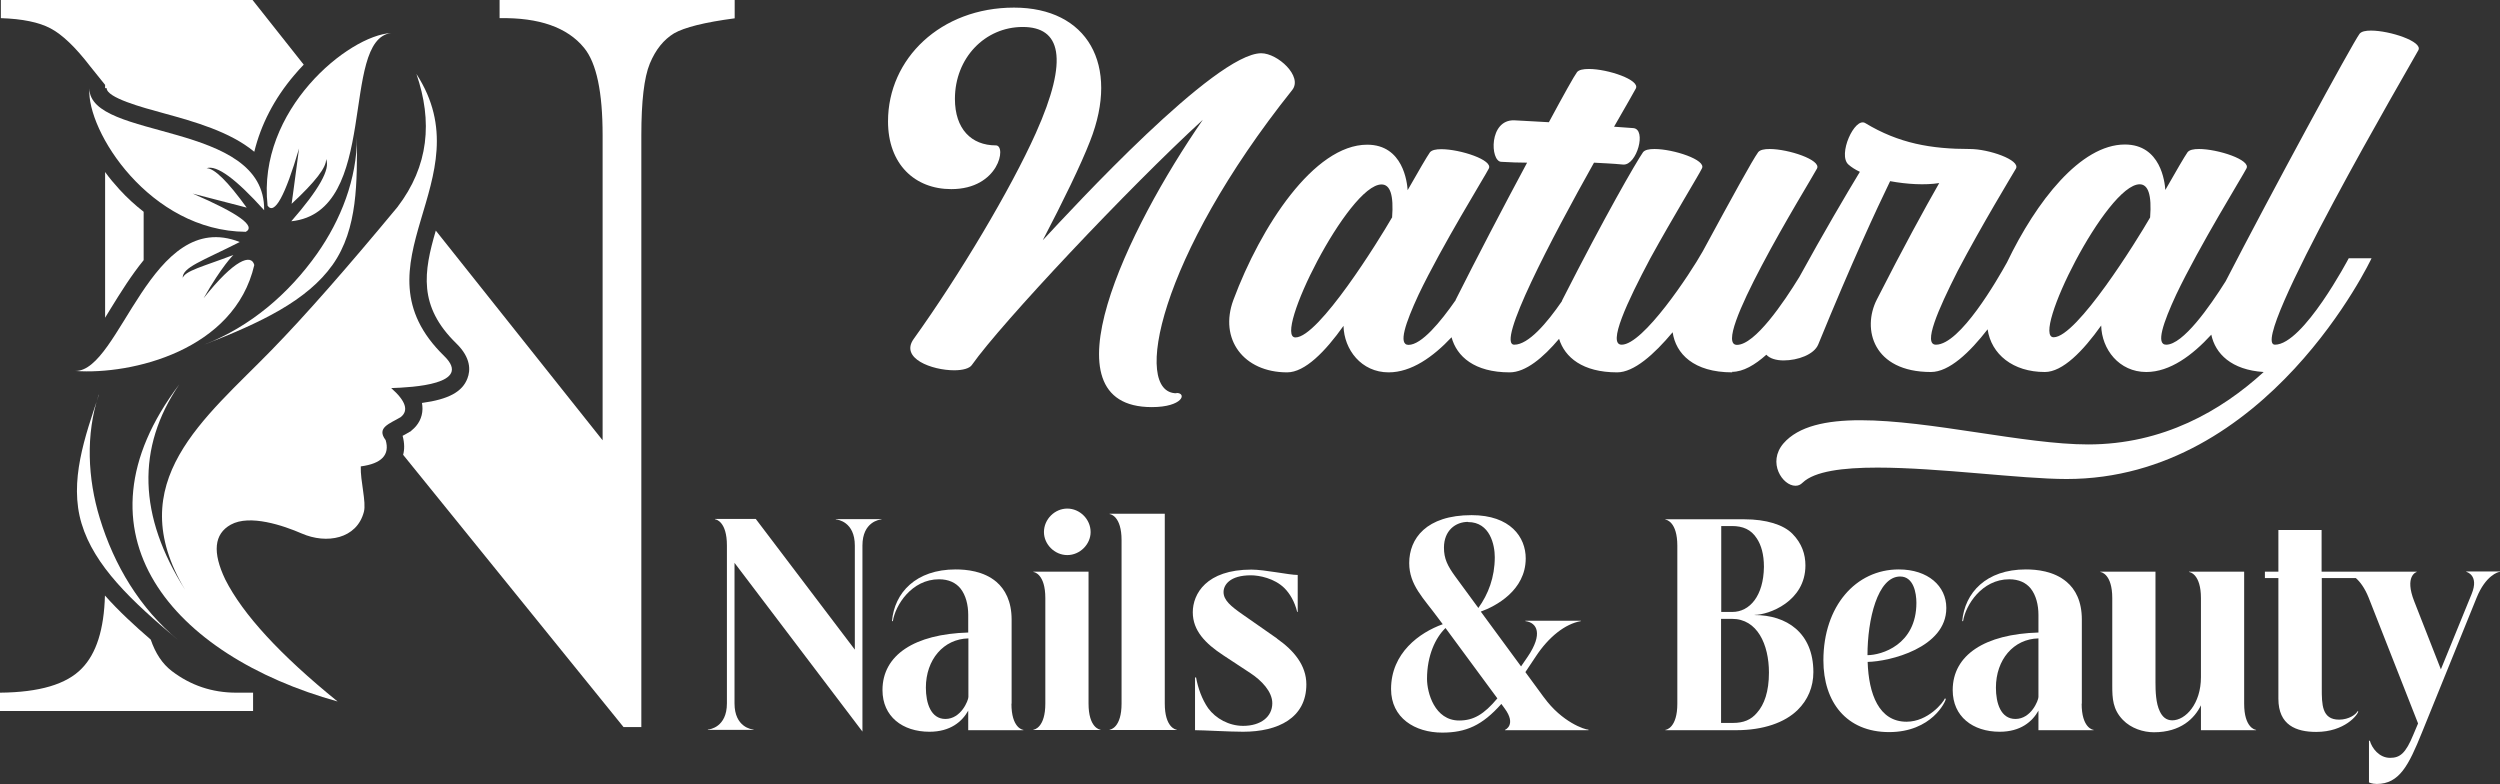 <?xml version="1.0" encoding="UTF-8"?><svg id="a" xmlns="http://www.w3.org/2000/svg" width="144.62" height="45.36" viewBox="0 0 144.62 45.36"><rect x="0" y="0" width="144.62" height="45.36" fill="#333333" stroke="none"/><path d="M68.06,22.75c-2.58,0-1.03-7.87,6.69-17.54.63-.79-.84-2.13-1.79-2.13-2.66,0-10.88,8.93-12.64,10.82,1.18-2.26,2.21-4.37,2.74-5.74,1.74-4.42-.16-7.72-4.4-7.72s-7.29,2.95-7.29,6.58c0,2.48,1.55,3.92,3.66,3.92,2.77,0,3.21-2.53,2.58-2.53-1.42,0-2.37-.95-2.37-2.69,0-2.37,1.74-4.16,3.92-4.16s2.71,1.79.76,6.14c-1.45,3.24-4.4,8.19-7.06,11.9-.82,1.13,1.05,1.82,2.34,1.82.5,0,.9-.11,1.03-.32,1.69-2.4,9.06-10.24,13.35-14.17-4.37,6.32-9.35,16.62-2.95,16.62,1.79,0,2.05-.82,1.42-.82Z" fill="#fff"/><path d="M100.2,21.51c.64,0,1.32-.4,1.98-.99.2.22.57.33,1,.33.82,0,1.76-.34,2-.92,1.95-4.77,3.37-7.82,4.16-9.45.97.18,2.03.24,2.84.11-.84,1.47-2.11,3.79-3.61,6.74-.87,1.71-.21,4.19,3.13,4.19,1.06,0,2.25-1.14,3.28-2.47.21,1.44,1.46,2.47,3.31,2.47,1.03,0,2.21-1.21,3.26-2.69.03,1.37,1.03,2.69,2.61,2.69,1.37,0,2.67-.97,3.76-2.16.23,1.1,1.16,2.04,3.03,2.16-2.45,2.24-5.82,4.19-10.16,4.19-3.66,0-9.16-1.4-13.17-1.4-1.97,0-3.58.34-4.45,1.34-.95,1.11-.05,2.45.69,2.45.16,0,.29-.05.42-.18.69-.66,2.32-.87,4.32-.87,3.56,0,8.3.66,10.95.66,11.64,0,17.64-12.77,17.64-12.77h-1.32s-2.63,5-4.27,5,7.93-16.35,8.3-17.04c.26-.5-1.66-1.13-2.74-1.13-.32,0-.55.05-.66.18-.42.56-5.13,9.24-7.75,14.32-.93,1.48-2.47,3.67-3.44,3.67-.61,0-.18-1.26.58-2.9,1.37-2.87,3.84-6.85,4.06-7.29.29-.5-1.66-1.13-2.74-1.13-.32,0-.55.05-.66.18-.18.26-.63,1.03-1.29,2.19-.03-.45-.26-2.63-2.34-2.63-2.56,0-5.12,3.28-6.82,6.82-.55.99-2.71,4.76-4.11,4.76-.76,0,.11-2,1.26-4.27,1.37-2.61,3.16-5.56,3.37-5.92.26-.5-1.58-1.13-2.66-1.13-2.24,0-4.11-.32-6.06-1.5-.61-.37-1.61,1.84-.97,2.4.18.16.39.29.66.42-.8,1.32-2.14,3.6-3.5,6.08-.9,1.47-2.57,3.93-3.61,3.93-.79,0,.18-2.21,1.42-4.56,1.34-2.55,3.03-5.29,3.21-5.64.26-.5-1.66-1.13-2.74-1.13-.32,0-.55.05-.66.18-.34.47-1.48,2.55-3.21,5.74-.74,1.32-3.45,5.4-4.69,5.4-.84,0,.32-2.48,1.66-5,1.32-2.4,2.82-4.85,2.98-5.19.29-.5-1.66-1.13-2.74-1.13-.32,0-.55.05-.66.18-.42.61-2.21,3.71-4.66,8.53-.02.03-.03.07-.04.1-.86,1.25-1.93,2.51-2.75,2.51-1.08,0,2.16-6.16,4.61-10.53.53.03,1.08.05,1.69.11.79.05,1.37-2.05.58-2.11-.37-.03-.74-.05-1.11-.08.71-1.24,1.18-2.05,1.26-2.21.26-.5-1.63-1.13-2.71-1.13-.34,0-.58.05-.69.18-.16.21-.79,1.34-1.63,2.9-.66-.03-1.32-.08-2-.11-1.48-.05-1.4,2.37-.76,2.4.53.03,1.03.05,1.5.05-1.37,2.55-2.95,5.58-4.13,7.93,0,0,0,.01,0,.02-.89,1.28-1.98,2.59-2.73,2.59-.61,0-.18-1.26.58-2.9,1.37-2.87,3.84-6.85,4.06-7.29.29-.5-1.66-1.13-2.74-1.13-.32,0-.55.05-.66.18-.18.26-.63,1.03-1.29,2.19-.03-.45-.26-2.63-2.34-2.63-3.08,0-6.16,4.74-7.74,8.98-.84,2.26.58,4.19,3.11,4.19,1.03,0,2.21-1.21,3.26-2.69.03,1.37,1.03,2.69,2.61,2.69,1.32,0,2.58-.9,3.64-2.03.3,1.11,1.32,2.03,3.36,2.03.93,0,1.94-.85,2.86-1.94.33,1.07,1.36,1.94,3.36,1.94.97,0,2.13-1.03,3.21-2.32.18,1.24,1.21,2.32,3.45,2.32ZM123.77,10.66c.5,0,.71.61.61,1.92-.76,1.32-4.24,6.93-5.58,6.93s3.06-8.85,4.98-8.85ZM80.52,12.59c-.76,1.32-4.24,6.93-5.58,6.93s3.06-8.85,4.98-8.85c.5,0,.71.61.61,1.92Z" fill="#fff"/><path d="M48.35,30.05c.1,0,1.1.13,1.1,1.51v6.02l-5.73-7.56h-2.36v.02c.06,0,.69.13.69,1.51v9.14c0,1.38-1,1.51-1.1,1.51v.02h2.64v-.02c-.1,0-1.1-.13-1.1-1.51v-8.13l7.4,9.76v-10.76c0-1.38,1-1.51,1.1-1.51v-.02h-2.64v.02Z" fill="#fff"/><path d="M58.52,40.7v-4.86c0-1.06-.38-1.75-.88-2.18-.74-.63-1.74-.72-2.36-.72-2.3,0-3.54,1.35-3.68,2.99h.05c.14-.91,1.08-2.42,2.67-2.42.56,0,.97.2,1.24.53.31.39.45.95.45,1.53v1.02c-3.11.09-4.96,1.3-4.96,3.33,0,1.53,1.16,2.41,2.72,2.41,1.21,0,1.89-.59,2.24-1.22v1.13h3.19v-.02c-.06,0-.69-.13-.69-1.51ZM56.02,40.32c0,.19-.42,1.27-1.33,1.27-.84,0-1.13-.91-1.13-1.81,0-1.62,1.02-2.82,2.46-2.85v3.4Z" fill="#fff"/><path d="M63.09,30.78c0-.75-.63-1.36-1.35-1.36s-1.35.61-1.35,1.36c0,.7.61,1.33,1.35,1.33s1.35-.63,1.35-1.33Z" fill="#fff"/><path d="M62.97,40.7v-7.63h-3.19v.02c.06,0,.69.13.69,1.51v6.1c0,1.38-.63,1.51-.69,1.51v.02h3.88v-.02c-.06,0-.69-.13-.69-1.51Z" fill="#fff"/><path d="M67.38,40.7v-10.98h-3.19v.02c.06,0,.69.13.69,1.51v9.45c0,1.38-.63,1.51-.69,1.51v.02h3.88v-.02c-.06,0-.69-.13-.69-1.51Z" fill="#fff"/><path d="M73.88,36.94l-1.99-1.39c-.69-.48-1.11-.83-1.11-1.3,0-.41.36-.97,1.58-.97.48,0,1.36.17,1.94.74.31.31.59.77.74,1.38h.03v-2.14c-.5,0-1.91-.31-2.68-.31-2.61,0-3.39,1.41-3.39,2.47s.73,1.81,1.77,2.49l1.55,1.02c.66.43,1.28,1.08,1.28,1.75,0,.78-.66,1.31-1.69,1.31-.81,0-1.58-.42-2.02-1.02-.36-.52-.59-1.17-.7-1.78h-.06v3.05c.48,0,1.99.09,2.78.09,2.03,0,3.66-.8,3.66-2.74,0-1.1-.72-1.96-1.69-2.64Z" fill="#fff"/><path d="M89.31,40.34l-1.07-1.46.6-.9c.75-1.14,1.7-1.89,2.61-2.05v-.02h-3.21v.02c.69.09,1.02.75.14,2.05l-.39.57-2.33-3.17c.86-.31,2.6-1.22,2.6-3.08,0-1.22-.88-2.5-3.13-2.5-2.63,0-3.61,1.36-3.61,2.77,0,1.28.83,2.03,1.67,3.18l.27.36c-1.34.48-2.99,1.66-2.99,3.75,0,1.67,1.38,2.52,2.96,2.52,1.38,0,2.32-.42,3.42-1.66l.19.26c.7.95.03,1.24.02,1.24v.02h4.83v-.03c-.21,0-1.53-.43-2.57-1.86ZM84.92,30.2c1.28,0,1.55,1.33,1.55,2.03,0,1.17-.38,2.15-.95,2.94l-1.32-1.8c-.47-.64-.67-1.06-.67-1.69,0-.99.67-1.49,1.39-1.49ZM84.41,41.68c-1.42,0-1.86-1.61-1.86-2.41,0-1.35.49-2.38,1.07-2.94l3,4.07c-.78.93-1.38,1.28-2.21,1.28Z" fill="#fff"/><path d="M101.5,35.57c.81,0,2.94-.77,2.94-2.86,0-.64-.2-1.27-.75-1.83-.52-.53-1.52-.84-2.78-.84h-4.57v.02c.06,0,.69.13.69,1.51v9.14c0,1.38-.63,1.51-.69,1.51v.02h4.11c1.55,0,2.8-.44,3.54-1.17.59-.58.91-1.33.91-2.19,0-2.3-1.58-3.3-3.39-3.3ZM99.56,30.43h.63c.63,0,1.11.2,1.44.72.25.38.41.91.41,1.64-.02,1.69-.83,2.61-1.83,2.61h-.64v-4.97ZM101.64,41.23c-.34.41-.78.59-1.39.59h-.69v-6.02h.64c1.45,0,2.13,1.47,2.13,3.11,0,1.1-.27,1.85-.69,2.32Z" fill="#fff"/><path d="M112.59,35.16c0-1.25-1.05-2.22-2.75-2.22-2.49,0-4.36,2.13-4.36,5.26,0,2.41,1.33,4.15,3.8,4.15s3.28-1.78,3.28-1.92l-.05-.03c-.08.22-.97,1.35-2.22,1.35-1.6,0-2.19-1.6-2.25-3.46,1.25-.02,4.55-.81,4.55-3.11ZM108.03,37.9c0-2.05.58-4.55,1.89-4.55.78,0,.94.96.94,1.52,0,2.44-2.03,3.03-2.83,3.03Z" fill="#fff"/><path d="M120.43,40.7v-4.86c0-1.06-.37-1.75-.88-2.18-.74-.63-1.74-.72-2.36-.72-2.3,0-3.53,1.35-3.68,2.99h.05c.14-.91,1.08-2.42,2.67-2.42.56,0,.97.2,1.24.53.31.39.45.95.45,1.53v1.02c-3.1.09-4.96,1.3-4.96,3.33,0,1.53,1.16,2.41,2.72,2.41,1.21,0,1.89-.59,2.24-1.22v1.13h3.19v-.02c-.06,0-.69-.13-.69-1.51ZM117.92,40.32c0,.19-.42,1.27-1.33,1.27-.85,0-1.13-.91-1.13-1.81,0-1.62,1.02-2.82,2.46-2.85v3.4Z" fill="#fff"/><path d="M129.82,40.7v-7.63h-3.19v.02c.06,0,.69.13.69,1.51v4.58c0,1.53-.89,2.49-1.66,2.49-.36,0-.58-.22-.72-.52-.23-.47-.25-1.17-.25-1.67v-6.41h-3.19v.02c.06,0,.69.13.69,1.51v5.08c0,.72.03,1.36.61,1.96.48.5,1.19.72,1.8.72,1.55,0,2.35-.8,2.72-1.56v1.44h3.19v-.02c-.06,0-.69-.13-.69-1.51Z" fill="#fff"/><path d="M142.67,33.06v.02s.76.18.31,1.28l-1.78,4.36-1.54-3.93c-.58-1.47.12-1.7.14-1.7v-.02h-5.5v-2.41h-2.5v2.41h-.78v.37h.78v6.98c0,1.53,1.03,1.92,2.19,1.92,1.64,0,2.41-.99,2.43-1.19h-.05c-.06.16-.48.48-1.06.48-1,0-1-.89-1-1.81v-6.38h1.97c.24.21.51.56.74,1.13l2.86,7.28-.27.64c-.45,1.1-.78,1.35-1.35,1.35-.63,0-1.05-.56-1.17-.99h-.05v2.41s.17.09.45.09c1.31,0,1.85-1.09,2.6-2.94l3.18-7.84c.52-1.28,1.24-1.49,1.35-1.49v-.02h-1.96Z" fill="#fff"/><path d="M14.64,40.07v1.06H0v-1.06c2.27-.02,3.85-.48,4.74-1.41.83-.85,1.28-2.25,1.33-4.21.79.89,1.71,1.74,2.65,2.55.27.79.67,1.4,1.22,1.82,1.09.83,2.33,1.25,3.73,1.25h.97Z" fill="#fff" fill-rule="evenodd"/><path d="M8.31,12.25v2.8c-.71.87-1.34,1.88-1.9,2.79-.1.17-.21.35-.33.54v-8.43c.25.35.53.68.83,1.01.44.48.91.91,1.4,1.29Z" fill="#fff" fill-rule="evenodd"/><path d="M42.5,0v1.06c-1.74.23-2.9.52-3.51.87-.59.36-1.06.93-1.4,1.75-.33.8-.49,2.19-.49,4.14v34.24h-1.03l-12.75-15.75c.08-.29.09-.66-.03-1.1.01,0,.03-.01.04-.02.12-.07.25-.13.37-.21l.06-.03.05-.05c.4-.32.62-.75.63-1.24,0-.12-.01-.24-.03-.35,1.55-.21,2.34-.65,2.63-1.42.18-.46.21-1.19-.64-2.02-2.22-2.16-1.89-4.14-1.19-6.53l9.65,12.13V7.82c0-2.49-.35-4.17-1.07-5.05-.97-1.19-2.61-1.76-4.89-1.72V0h13.59Z" fill="#fff" fill-rule="evenodd"/><path d="M17.57,3.74c-.19.19-.37.4-.55.61-1.16,1.36-1.93,2.87-2.31,4.43-1.41-1.17-3.5-1.75-5.21-2.22-1.33-.36-3.33-.91-3.33-1.46h-.09v-.19l-.86-1.07c-.86-1.12-1.63-1.85-2.3-2.2-.66-.35-1.62-.55-2.87-.59V0h14.56l2.96,3.74Z" fill="#fff" fill-rule="evenodd"/><path d="M20.65,7.93c0,2.42-.93,4.79-2.31,6.75-1.65,2.33-3.85,4.21-6.53,5.26,3.29-1.28,5.96-2.55,7.43-4.62,1.48-2.09,1.41-4.85,1.41-7.39Z" fill="#fff" fill-rule="evenodd"/><path d="M5.71,22.84c-.76,2.29-.64,4.84.06,7.13.83,2.73,2.32,5.22,4.53,7.05-2.71-2.26-4.85-4.3-5.58-6.73-.74-2.45.2-5.05,1-7.45Z" fill="#fff" fill-rule="evenodd"/><path d="M11.95,9.73c.59-.2,1.7.62,3.33,2.43.08-5.2-10.1-4.02-10.11-7.05-.17,2.47,3.49,8.25,9.05,8.3.6-.33-.43-1.07-3.07-2.21,2.08.54,3.12.81,3.12.81-1.09-1.51-1.87-2.28-2.32-2.28Z" fill="#fff" fill-rule="evenodd"/><path d="M10.57,16.09c-.04-.62,1.13-.99,3.3-2.09-5.14-2.02-6.91,7.48-9.51,7.46,3.26.23,9.21-1.19,10.35-6.13-.17-.66-1.14-.34-2.93,1.92,1.06-1.87,1.72-2.5,1.72-2.5-1.75.67-2.81.91-2.94,1.35Z" fill="#fff" fill-rule="evenodd"/><path d="M18.86,9.2c.27.57-.41,1.77-2.01,3.6,5.17-.54,2.77-10.51,5.78-10.89-2.47.13-7.77,4.46-7.15,9.99.4.55,1.01-.55,1.82-3.31-.28,2.13-.43,3.2-.43,3.2,1.37-1.27,2.03-2.13,1.99-2.58Z" fill="#fff" fill-rule="evenodd"/><path d="M22.99,11.98c1.82-2.38,2.04-4.96,1.1-7.7,3.99,6.15-3.87,10.99,1.61,16.32,1.67,1.63-1.84,1.81-3.07,1.85.84.74,1.03,1.3.55,1.68-.63.38-1.43.6-.87,1.33.25.85-.23,1.36-1.44,1.52-.03.84.33,2.07.18,2.63-.41,1.57-2.16,1.88-3.6,1.25-1.06-.46-3-1.12-4.1-.51-.97.54-1.07,1.6-.32,3.17,1.02,2.02,3.18,4.37,6.5,7.06-9.52-2.65-15.69-9.72-9.16-18.34-2.49,3.66-2.37,7.62.34,11.88-3.75-6.24,1.17-9.93,5-13.87,1.95-2,4.37-4.76,7.28-8.27Z" fill="#fff" fill-rule="evenodd"/></svg>
